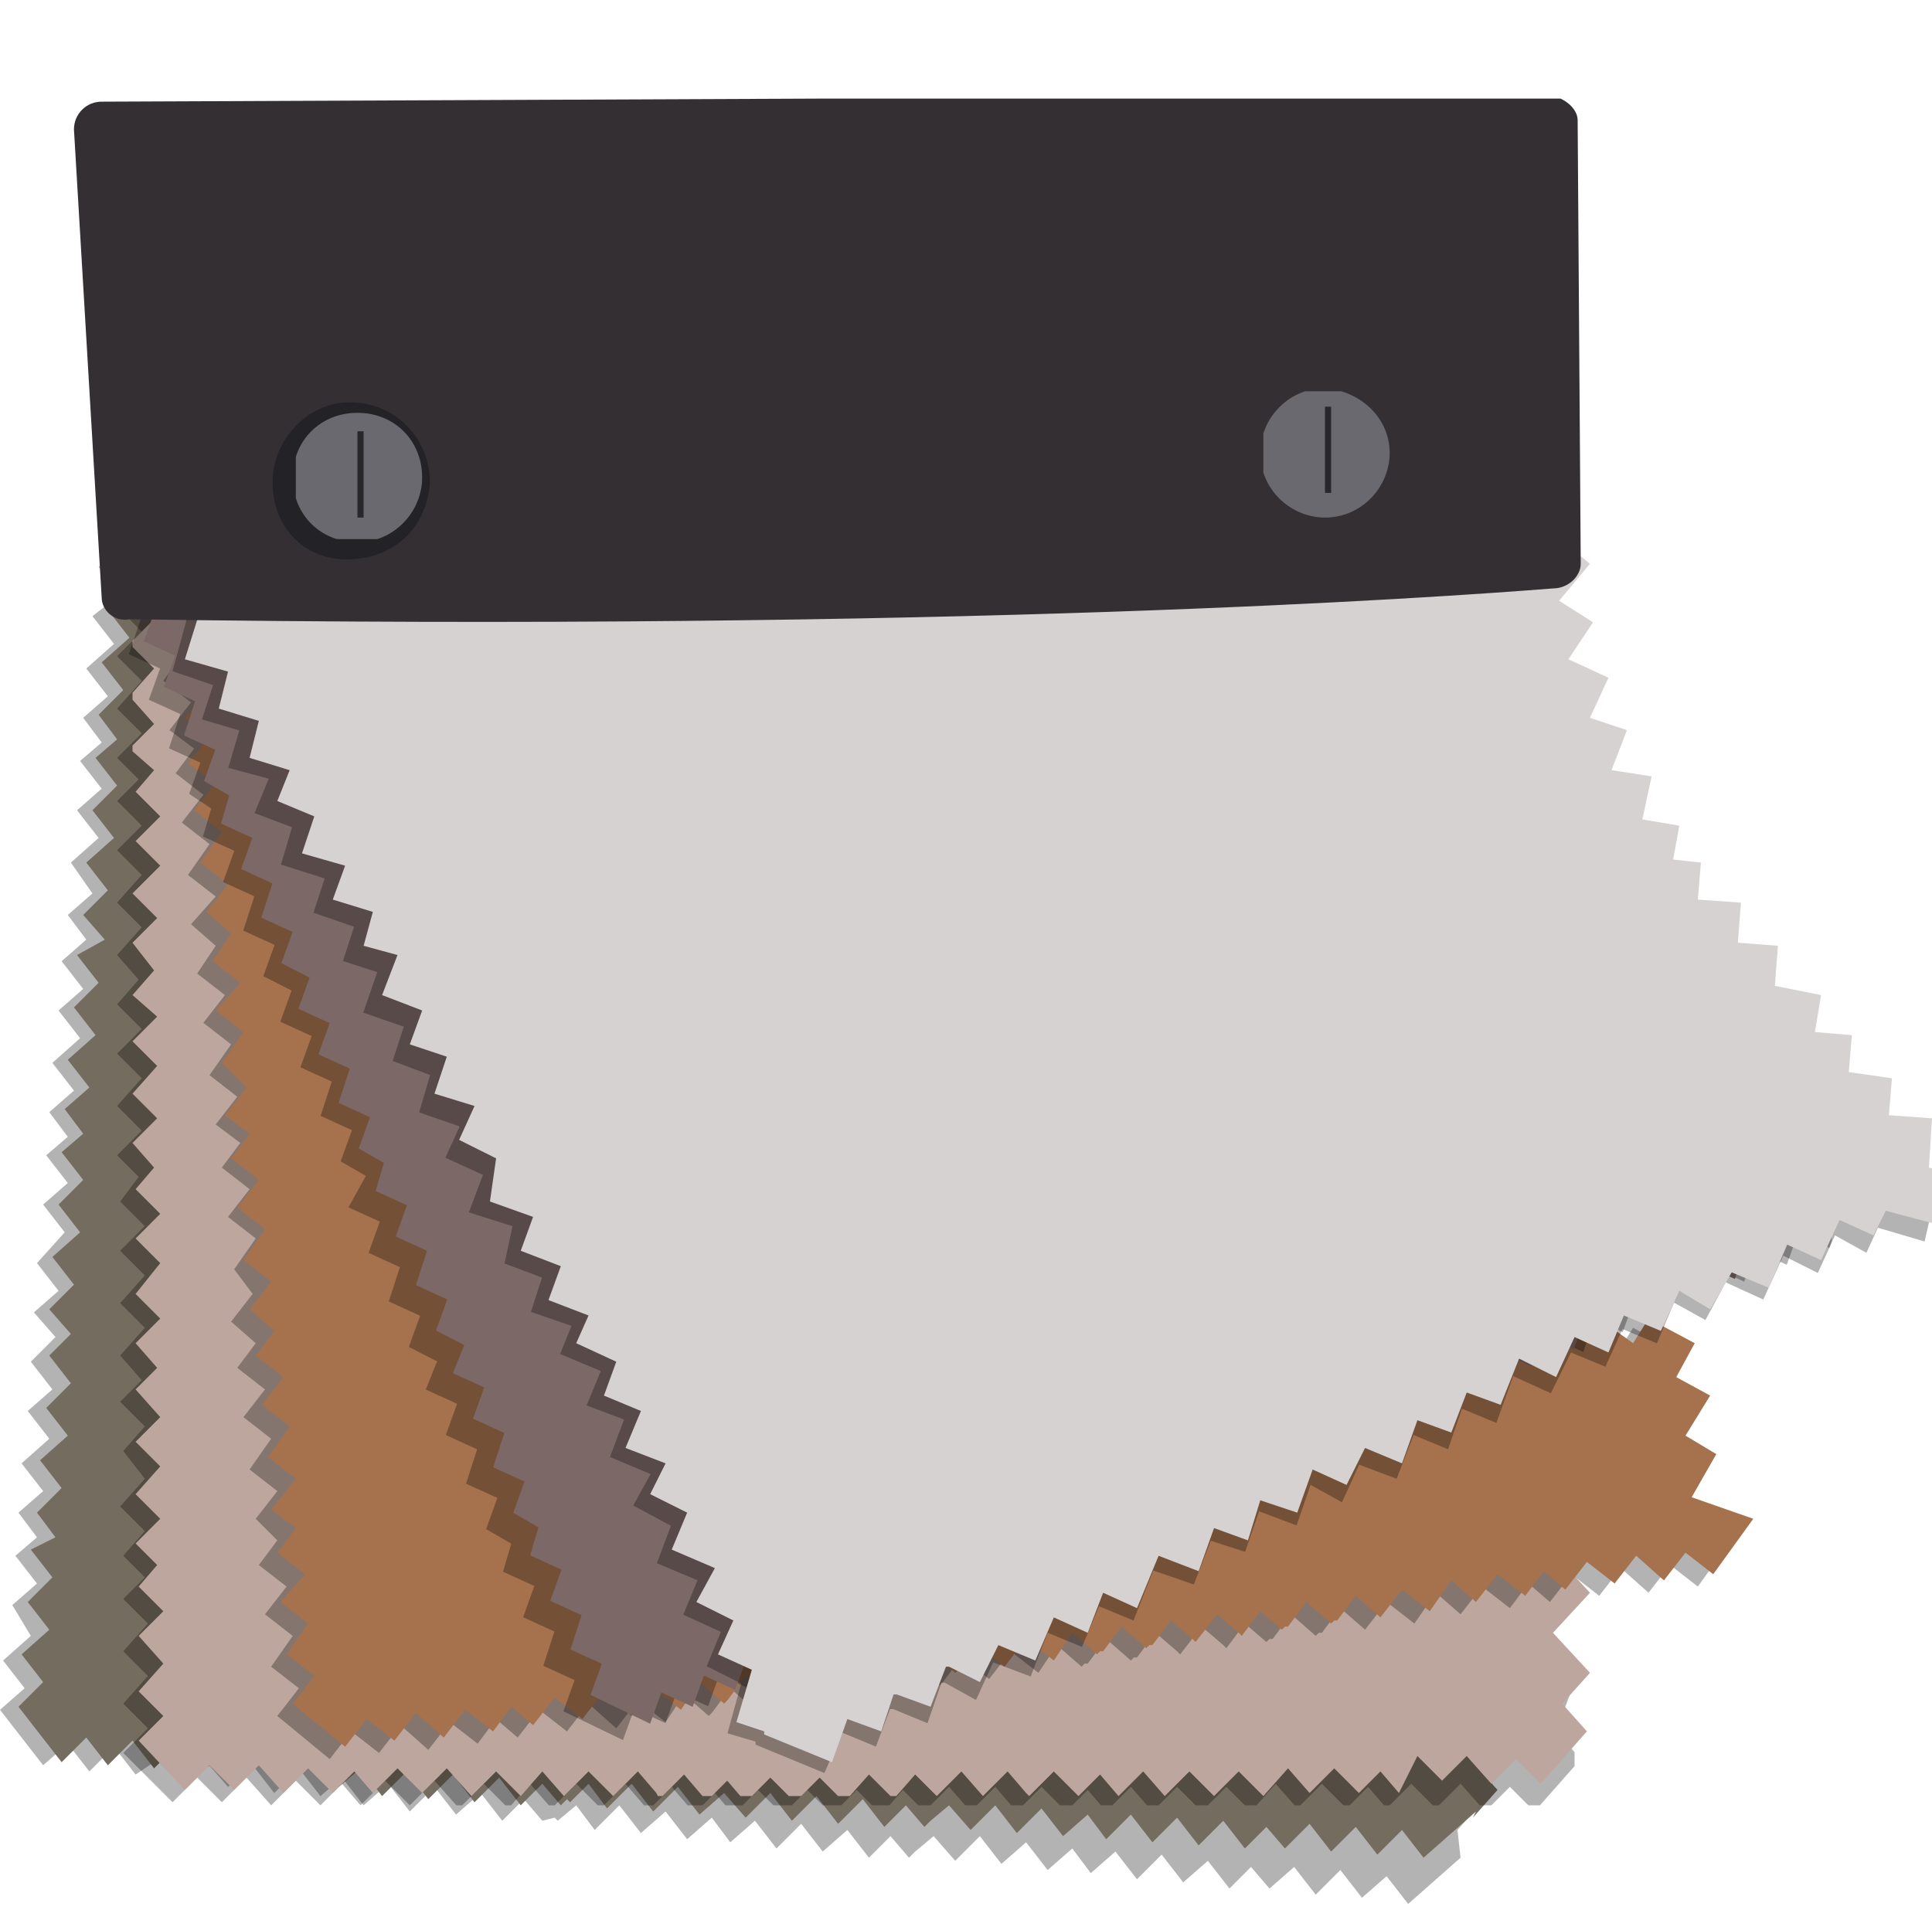 <?xml version="1.0" encoding="utf-8"?>
<!-- Generator: Adobe Illustrator 28.2.0, SVG Export Plug-In . SVG Version: 6.00 Build 0)  -->
<svg version="1.1" id="konfigurator_svg" xmlns="http://www.w3.org/2000/svg" xmlns:xlink="http://www.w3.org/1999/xlink" x="0px"
	 y="0px" viewBox="0 0 62.7 62" style="enable-background:new 0 0 62.7 62;" xml:space="preserve">
<style type="text/css">
	.st0{clip-path:url(#SVGID_00000019641695081571261780000006729639597458036381_);}
	.st1{clip-path:url(#SVGID_00000039116388971673806150000009095276037750903186_);}
	.st2{opacity:0.3;}
	.st3{clip-path:url(#SVGID_00000094584732311015757590000014275087183622120599_);}
	.st4{fill:#756C60;}
	.st5{clip-path:url(#SVGID_00000010285549058728964740000014603870003282293676_);}
	.st6{clip-path:url(#SVGID_00000150810332750614699080000006756627975064599729_);}
	.st7{clip-path:url(#SVGID_00000006707229384619890200000011195037098770467236_);}
	.st8{fill:#BCA69E;}
	.st9{clip-path:url(#SVGID_00000142133885523408303070000015902729244975922321_);}
	.st10{fill:#A5724D;}
	.st11{clip-path:url(#SVGID_00000145772868093309270760000012402762209710960307_);}
	.st12{clip-path:url(#SVGID_00000171718708123962851370000013445391558066930309_);}
	.st13{clip-path:url(#SVGID_00000118355604943471239690000013401092791004291510_);}
	.st14{fill:#7C6967;}
	.st15{clip-path:url(#SVGID_00000078042443295523138400000003577906863206159548_);}
	.st16{fill:#D6D2D1;}
	.st17{clip-path:url(#SVGID_00000101071328593094619760000000654629248005603979_);}
	.st18{fill:#342F33;}
	.st19{clip-path:url(#SVGID_00000040544942510569648270000000906569545660958603_);}
	.st20{fill:#232227;}
	.st21{clip-path:url(#SVGID_00000137811927423745276960000016512669212476802185_);}
	.st22{fill:#6A6970;}
	.st23{fill:#28272C;}
	.st24{clip-path:url(#SVGID_00000118368358511191059770000018220195503593079483_);}
	.st25{clip-path:url(#SVGID_00000075864318739553426070000013446233285393191589_);}
</style>
<g>
	<defs>
		<rect id="SVGID_1_" width="62.7" height="62"/>
	</defs>
	<clipPath id="SVGID_00000077318642103112353060000003741626604957946036_">
		<use xlink:href="#SVGID_1_"  style="overflow:visible;"/>
	</clipPath>
	<g id="Group_4917" style="clip-path:url(#SVGID_00000077318642103112353060000003741626604957946036_);">
		<g id="Group_4874">
			<g>
				<defs>
					<rect id="SVGID_00000026134344323822689690000004362791869091365294_" width="62.7" height="62"/>
				</defs>
				<clipPath id="SVGID_00000067919465978483762570000014342212953882686634_">
					<use xlink:href="#SVGID_00000026134344323822689690000004362791869091365294_"  style="overflow:visible;"/>
				</clipPath>
				<g id="Group_4873" style="clip-path:url(#SVGID_00000067919465978483762570000014342212953882686634_);">
					<g id="Group_4872" class="st2">
						<g id="Group_4871">
							<g>
								<defs>
									<rect id="SVGID_00000119109423561359546290000009780390012680316351_" y="16.9" width="48.1" height="45.1"/>
								</defs>
								<clipPath id="SVGID_00000003084438783616423730000018366114235994751361_">
									<use xlink:href="#SVGID_00000119109423561359546290000009780390012680316351_"  style="overflow:visible;"/>
								</clipPath>
								<g id="Group_4870" style="clip-path:url(#SVGID_00000003084438783616423730000018366114235994751361_);">
									<path id="Path_23160" d="M47.3,59.4l0.8-0.9l-0.9-1l0.2-2.4L15.8,20.6l0.8-0.7l-1-1.3l-0.4-0.5l-1.7,1.5l0.7,0.9l-0.8,0.7
										l0.7,0.9l-0.9,0.8l0.7,0.9l-0.8,0.7l0.6,0.8L13.1,26l0.7,0.9l-0.8,0.7l-7.5-8.2l0.8-0.7l-1-1.3l-0.4-0.5l-1.7,1.5l0.7,0.9
										L3,20l0.7,0.9l-0.9,0.8l0.7,0.9l-0.8,0.7l0.6,0.8l-0.7,0.6l0.7,0.9l-0.8,0.7l0.7,0.9l-0.9,0.8L3,29l-0.8,0.7l0.6,0.8
										l-0.8,0.7l0.7,0.9l-0.8,0.7l0.7,0.9l-0.9,0.8l0.7,0.9l-0.8,0.7l0.6,0.8l-0.7,0.6l0.7,0.9l-0.8,0.7l0.7,0.9L1.2,41l0.7,0.9
										l-0.8,0.7l0.7,0.8L1,44.2l0.7,0.9l-0.8,0.7l0.7,0.9l-0.9,0.8l0.7,0.9l-0.8,0.7l0.6,0.8l-0.7,0.6l0.7,0.9l-0.8,0.7L1,53.1
										l-0.9,0.8l0.7,0.9L0,55.5l0,0l0,0l1.4,1.8l0.8-0.7l0.7,0.9l0.8-0.8l0.7,0.9L5.3,57L6,57.9l0.7-0.7L7.4,58l0.8-0.7l0.7,0.9
										l0.8-0.8l0.7,0.9l0.7-0.6l0.7,0.9l0.8-0.7l0.7,0.9l0.8-0.8l0.7,0.9l0.8-0.7l0.7,0.9l0.7-0.7l0.6,0.7L18,59l0.1,0.1l0.6-0.5
										l0.6,0.8l0.8-0.8l0.7,0.9l0.8-0.7l0.7,0.9l0.8-0.7l0.6,0.8l0.8-0.7l0.7,0.9l0.8-0.8l0.7,0.9l0.8-0.7l0.7,0.9l0.7-0.7
										l0.6,0.7l0.2-0.2l0,0l0.6-0.5l0.7,0.8l0.8-0.8l0.7,0.9l0.8-0.7l0.7,0.9l0.8-0.7l0.6,0.8l0.8-0.7l0.7,0.9l0.8-0.8l0.7,0.9
										l0.8-0.7l0.7,0.9l0.7-0.7l0.6,0.7l0.8-0.7l0.7,0.9l0.8-0.8l0.7,0.9l0.8-0.7l0.7,0.9l1.7-1.5L47.3,59.4z"/>
								</g>
							</g>
						</g>
					</g>
				</g>
			</g>
		</g>
		<path id="Path_23161" class="st4" d="M3.6,18.2L4.3,19l-0.8,0.8l0.7,0.9l-0.9,0.8L4,22.4l-0.8,0.8l0.6,0.8l-0.7,0.6l0.7,0.9
			l-0.8,0.8l0.7,0.9l-0.9,0.8l0.7,0.9l-0.8,0.8l0.7,0.8L2.5,31l0.7,0.9l-0.8,0.8l0.7,0.9l-0.9,0.8l0.7,0.9L2.1,36l0.6,0.8L2,37.4
			l0.7,0.9l-0.8,0.8L2.6,40l-0.9,0.8l0.7,0.9l-0.8,0.8l0.7,0.8l-0.7,0.7l0.7,0.9l-0.8,0.8l0.7,0.9l-0.9,0.8l0.7,0.9l-0.8,0.8
			l0.6,0.8L1,50.3l0.7,0.9L0.9,52l0.7,0.9l-0.9,0.8l0.7,0.9l-0.8,0.8l0,0l0,0L2,57.2l0.8-0.8l0.7,0.9l0.8-0.8l0.7,0.9l0.8-0.8
			l0.7,0.9L7.3,57l0.6,0.7l0.8-0.8l0.7,0.9l0.8-0.8L11,58l0.7-0.6l0.7,0.9l0.8-0.8l0.7,0.9l0.8-0.8l0.7,0.9l0.8-0.8l0.7,0.9l0.7-0.7
			l0.6,0.7l0.2-0.2l0.1,0.1l0.6-0.6l0.6,0.8l0.8-0.8l0.7,0.9l0.8-0.8l0.7,0.9l0.8-0.7l0.7,0.8l0.8-0.8l0.7,0.9l0.8-0.8l0.7,0.9
			l0.8-0.8l0.7,0.9l0.7-0.7l0.6,0.7l0.2-0.2l0,0l0.6-0.5l0.7,0.8l0.8-0.8l0.7,0.9l0.8-0.8l0.7,0.9l0.8-0.7l0.6,0.8l0.8-0.8l0.7,0.9
			l0.8-0.8l0.7,0.9l0.8-0.8l0.7,0.9l0.7-0.7l0.6,0.7l0.8-0.8l0.7,0.9l0.8-0.8l0.7,0.9l0.8-0.8l0.7,0.9l1.7-1.5L47.8,59l0.8-0.9
			l-0.9-1l0.2-2.4L16.2,20.3l0.8-0.7l-1-1.2l-0.4-0.5L14,19.3l0.7,0.9L13.9,21l0.7,0.9l-0.9,0.8l0.7,0.9l-0.8,0.8l0.6,0.8l-0.7,0.6
			l0.7,0.9l-0.8,0.7l-7.6-8.2l0.8-0.7l-1-1.2l-0.4-0.5L3.6,18.2z"/>
		<g id="Group_4885">
			<g>
				<defs>
					<rect id="SVGID_00000160909232197746895510000011134132785476389257_" width="62.7" height="62"/>
				</defs>
				<clipPath id="SVGID_00000126317752852563442870000015466023112306915973_">
					<use xlink:href="#SVGID_00000160909232197746895510000011134132785476389257_"  style="overflow:visible;"/>
				</clipPath>
				<g id="Group_4884" style="clip-path:url(#SVGID_00000126317752852563442870000015466023112306915973_);">
					<g id="Group_4877" class="st2">
						<g id="Group_4876">
							<g>
								<defs>
									<rect id="SVGID_00000080208769874099217380000013230971012293368451_" x="3.8" y="17.8" width="47.3" height="40.8"/>
								</defs>
								<clipPath id="SVGID_00000066474813347846982260000001855296692201283744_">
									<use xlink:href="#SVGID_00000080208769874099217380000013230971012293368451_"  style="overflow:visible;"/>
								</clipPath>
								<g id="Group_4875" style="clip-path:url(#SVGID_00000066474813347846982260000001855296692201283744_);">
									<path id="Path_23162" d="M51.1,54.6l-1.2-1.3l1.2-1.3l-1.3-1.4L49.4,51L15.1,20.3l0.8-0.8l-1.1-1.1l-0.5-0.5l-1.5,1.7
										l0.8,0.8l-0.8,0.8l0.8,0.8l-0.8,0.9l0.8,0.8l-0.8,0.8l0.7,0.7l-0.6,0.7l0.8,0.8L13.4,27l-7.3-6.5l0.8-0.8l-1.1-1.1L5.3,18
										l-1.5,1.7l0.8,0.8l-0.8,0.8l0.8,0.8L3.8,23l0.8,0.8l-0.8,0.8l0.7,0.7L3.8,26l0.8,0.8l-0.8,0.8l0.8,0.8l-0.8,0.9l0.8,0.8
										L3.8,31l0.7,0.8l-0.7,0.8l0.8,0.8l-0.8,0.8l0.8,0.8l-0.8,0.9l0.8,0.8l-0.8,0.8l0.7,0.7L3.9,39l0.8,0.8l-0.8,0.8l0.8,0.8
										l-0.8,0.9l0.8,0.8L3.9,44l0.7,0.8l-0.7,0.7l0.8,0.8L4,47.1L4.7,48l-0.8,0.9l0.8,0.8L4,50.5l0.7,0.7L4,51.9l0.8,0.8L4,53.6
										l0.8,0.8L4,55.3l0.8,0.8L4,56.9l0,0l0,0l1.6,1.6l0.8-0.8l0.8,0.8l0.8-0.8l0.8,0.9l0.8-0.8l0.8,0.8l0.7-0.7l0.6,0.7l0.8-0.8
										l0.8,0.8l0.8-0.8l0.8,0.9l0.8-0.8l0.8,0.8l0.7-0.8l0.7,0.8l0.1-0.1l0,0l0.7-0.7l0.8,0.8l0.1-0.1l0,0l0.7-0.7l0.6,0.7l0,0
										l0.1,0.2l0.8-0.8l0.6,0.7l0,0l0.1,0.2l0.7-0.7l0.6,0.7l0.1-0.1l0,0l0.7-0.7l0.8,0.8l0.1-0.1l0,0l0.7-0.7l0.8,0.8l0.8-0.8
										l0.8,0.8l0.7-0.8l0.7,0.7l0.1-0.1l0,0l0.7-0.7l0.7,0.8l0.1-0.1l0,0l0.7-0.7l0.6,0.7l0,0l0.1,0.1l0.8-0.8l0.7,0.7l0,0
										l0.1,0.1l0.7-0.7l0.6,0.7l0.1-0.1l0,0l0.7-0.7l0.7,0.8l0.1-0.1l0,0l0.7-0.7l0.8,0.8l0.8-0.8l0.8,0.8l0.8-0.9l0.7,0.8
										l0.8-0.8l0.8,0.8l0.7-0.7l0.6,0.7l0.8-0.8l0.8,0.8l0.8-0.8l0.8,0.9l0.8-0.8l0.8,0.8l1.5-1.7l-0.8-0.9L51.1,54.6z"/>
								</g>
							</g>
						</g>
					</g>
					<g id="Group_4880">
						<g id="Group_4879">
							<g>
								<defs>
									<rect id="SVGID_00000088106343844586704140000000771642081264910505_" x="4.3" y="17.5" width="47.3" height="40.8"/>
								</defs>
								<clipPath id="SVGID_00000172430540168831614410000002549693567199841440_">
									<use xlink:href="#SVGID_00000088106343844586704140000000771642081264910505_"  style="overflow:visible;"/>
								</clipPath>
								<g id="Group_4878" style="clip-path:url(#SVGID_00000172430540168831614410000002549693567199841440_);">
									<path id="Path_23163" class="st8" d="M51.6,54.3L50.4,53l1.2-1.3l-1.3-1.4l-0.3,0.3L15.6,19.9l0.8-0.8l-1.1-1.1l-0.5-0.5
										l-1.5,1.7l0.8,0.8l-0.8,0.8l0.8,0.8l-0.8,0.9l0.8,0.8l-0.8,0.8l0.7,0.7l-0.6,0.7l0.8,0.8l-0.3,0.3l-7.3-6.5l0.8-0.8
										l-1.1-1.1l-0.5-0.5l-1.5,1.7L5,20.1l-0.8,0.8l0.8,0.8l-0.8,0.9L5,23.5l-0.8,0.8L5,25l-0.6,0.7l0.8,0.8l-0.8,0.8l0.8,0.8
										L4.3,29l0.8,0.8l-0.8,0.8L5,31.5l-0.7,0.8L5.1,33l-0.8,0.8l0.8,0.8l-0.8,0.9l0.8,0.8l-0.8,0.8L5,37.9l-0.6,0.7l0.8,0.8
										l-0.8,0.8l0.8,0.8L4.4,42l0.8,0.8l-0.8,0.8l0.7,0.8l-0.7,0.7L5.2,46l-0.8,0.8l0.8,0.8l-0.8,0.9l0.8,0.8l-0.8,0.8l0.7,0.7
										l-0.6,0.7l0.8,0.8l-0.8,0.8L5.3,54l-0.8,0.9l0.8,0.8l-0.8,0.8l0,0l0,0l1.5,1.6l0.8-0.8l0.8,0.8l0.8-0.8l0.8,0.9l0.8-0.8
										l0.8,0.8l0.7-0.7l0.6,0.7l0.8-0.8l0.8,0.8l0.8-0.8l0.8,0.9l0.8-0.8l0.8,0.8l0.7-0.8l0.7,0.8l0.1-0.1l0,0l0.7-0.7l0.8,0.8
										l0.1-0.1l0,0l0.7-0.7l0.6,0.7l0,0l0.1,0.2l0.8-0.8l0.6,0.7l0,0l0.1,0.2l0.7-0.7l0.6,0.7l0.1-0.1l0,0l0.7-0.7l0.8,0.8
										l0.1-0.1l0,0l0.7-0.7l0.8,0.8l0.8-0.9l0.8,0.8l0.7-0.8l0.7,0.7l0.1-0.1l0,0l0.7-0.7l0.7,0.8l0.1-0.1l0,0l0.7-0.7l0.6,0.7
										l0,0l0.1,0.1l0.8-0.8l0.7,0.7l0,0l0.1,0.1l0.7-0.7l0.6,0.7l0.1-0.1l0,0l0.7-0.7l0.7,0.8l0.1-0.1l0,0l0.7-0.7l0.8,0.8
										l0.8-0.8l0.8,0.8l0.8-0.9l0.7,0.8l0.8-0.8l0.8,0.8l0.7-0.7l0.6,0.7L46,57l0.8,0.8l0.8-0.8l0.8,0.9l0.8-0.8l0.8,0.8l1.5-1.7
										l-0.8-0.9L51.6,54.3z"/>
								</g>
							</g>
						</g>
					</g>
					<g id="Group_4883" class="st2">
						<g id="Group_4882">
							<g>
								<defs>
									<rect id="SVGID_00000119118317430990887600000006802644242779937924_" x="5" y="15.6" width="50.6" height="41.6"/>
								</defs>
								<clipPath id="SVGID_00000080184845792272679290000004264187072273635518_">
									<use xlink:href="#SVGID_00000119118317430990887600000006802644242779937924_"  style="overflow:visible;"/>
								</clipPath>
								<g id="Group_4881" style="clip-path:url(#SVGID_00000080184845792272679290000004264187072273635518_);">
									<path id="Path_23164" d="M54.4,49l0.8-1.4l-1-0.6l0.8-1.3L53.9,45l0.6-1.1l-1.5-0.8l-0.5,0.8L16.4,18l0.7-0.9l-1.2-1
										l-0.5-0.4L14,17.5l0.9,0.7l-0.7,0.9l0.9,0.7l-0.7,1l0.9,0.7l-0.7,0.9l0.8,0.6l-0.6,0.8l0.9,0.7l-0.2,0.3l-7.9-5.7L8,18.3
										l-1.2-1l-0.5-0.4L5,18.7l0.9,0.7l-0.7,0.9L6,21.1l-0.7,1l0.9,0.7l-0.7,0.9l0.8,0.6l-0.6,0.8l0.9,0.7l-0.7,0.9l0.9,0.7
										l-0.7,1l0.9,0.7L6.2,30L7,30.7l-0.6,0.9l0.9,0.7l-0.7,0.9l0.9,0.7l-0.7,1l0.9,0.7l-0.7,0.9l0.8,0.6l-0.6,0.8l0.9,0.7
										l-0.7,0.9l0.9,0.7l-0.7,1L8.2,42l-0.7,0.9l0.8,0.7l-0.6,0.8l0.9,0.7L7.9,46l0.9,0.7l-0.7,1l0.9,0.7l-0.7,0.9L9,50l-0.6,0.8
										l0.9,0.7l-0.7,0.9l0.9,0.7l-0.7,1l0.9,0.7L9,55.7l0,0l0,0l1.7,1.4l0.7-0.9l0.9,0.7l0.7-0.9l0.9,0.8l0.7-0.9l0.9,0.7
										l0.6-0.8l0.7,0.6l0.7-0.9l0.9,0.7l0.7-0.9l0.9,0.8l0.7-0.9l0.9,0.7l0.6-0.9l0.8,0.7l0.1-0.1l0,0l0.6-0.8l0.8,0.7l0.1-0.1
										l0,0l0.6-0.8l0.7,0.6v0l0.2,0.1l0.7-0.9l0.7,0.6v0l0.2,0.1l0.6-0.8l0.7,0.6l0.1-0.1l0,0l0.6-0.8l0.8,0.7l0.1-0.1l0,0
										l0.6-0.8l0.9,0.7l0.7-0.9l0.9,0.7l0.6-0.9l0.8,0.7l0.1-0.1l0.1,0l0.6-0.8l0.8,0.7l0.1-0.1l0.1,0l0.6-0.8l0.7,0.6l0,0
										l0.1,0.1l0.7-0.9l0.7,0.6l0,0l0.1,0.1l0.6-0.8l0.7,0.6l0.1-0.1l0.1,0l0.6-0.8l0.8,0.7l0.1-0.1l0.1,0l0.6-0.8l0.8,0.7
										l0.7-0.9l0.9,0.7l0.7-1l0.8,0.7l0.7-0.9l0.9,0.7l0.6-0.8l0.7,0.6l0.7-0.9l0.9,0.7l0.7-0.9l0.9,0.8l0.7-0.9l0.9,0.7l1.3-1.8
										L54.4,49z"/>
								</g>
							</g>
						</g>
					</g>
				</g>
			</g>
		</g>
		<path id="Path_23165" class="st10" d="M54.9,48.6l0.8-1.4l-1-0.6l0.8-1.3l-1.1-0.6l0.6-1.1l-1.5-0.8l-0.5,0.8L16.9,17.7l0.7-0.9
			l-1.2-1l-0.5-0.4l-1.4,1.8l0.9,0.7l-0.7,0.9l0.9,0.7l-0.7,1l0.9,0.7L15,22.1l0.8,0.6l-0.6,0.8l0.9,0.7l-0.2,0.3l-7.9-5.7L8.5,18
			l-1.2-1l-0.5-0.4l-1.4,1.8l0.9,0.7L5.7,20l0.9,0.7l-0.7,1l0.9,0.7L6,23.3L6.7,24l-0.6,0.8L7,25.4l-0.7,0.9l0.9,0.7l-0.7,1l0.9,0.7
			l-0.7,0.9l0.8,0.7l-0.6,0.9l0.9,0.7L7,32.8l0.9,0.7l-0.7,1L8,35.3l-0.7,0.9l0.8,0.6l-0.6,0.8l0.9,0.7l-0.7,0.9l0.9,0.7l-0.7,1
			l0.9,0.7l-0.7,0.9l0.8,0.7L8.3,44l0.9,0.7l-0.7,0.9l0.9,0.7l-0.7,1l0.9,0.7L8.8,49l0.8,0.6L9,50.4l0.9,0.7L9.1,52l0.9,0.7l-0.7,1
			l0.9,0.7l-0.7,0.9l0,0l0,0l1.7,1.4l0.7-0.9l0.9,0.7l0.7-0.9l0.9,0.8l0.7-0.9l0.9,0.7l0.6-0.8l0.7,0.6l0.7-0.9l0.9,0.7l0.7-0.9
			l0.9,0.8l0.7-0.9l0.9,0.7l0.6-0.9l0.8,0.7l0.1-0.1l0,0l0.6-0.8l0.8,0.7l0.1-0.1l0,0l0.6-0.8l0.7,0.6v0l0.2,0.1l0.7-0.9l0.7,0.6v0
			l0.2,0.1l0.6-0.8l0.7,0.6l0.1-0.1l0,0l0.6-0.8l0.8,0.7l0.1-0.1l0,0l0.6-0.8l0.9,0.7l0.7-0.9l0.9,0.7l0.6-0.9l0.8,0.7l0.1-0.1
			l0.1,0l0.6-0.8l0.8,0.7l0.1-0.1l0.1,0l0.6-0.8l0.7,0.6l0,0l0.1,0.1l0.7-0.9l0.7,0.6l0,0l0.1,0.1l0.6-0.8l0.7,0.6l0.1-0.1l0.1,0
			l0.6-0.8l0.8,0.7l0.1-0.1l0.1,0l0.6-0.8l0.8,0.7l0.7-0.9l0.9,0.7l0.7-1l0.8,0.7l0.7-0.9l0.9,0.7l0.6-0.8l0.7,0.6l0.7-0.9l0.9,0.7
			l0.7-0.9l0.9,0.8l0.7-0.9l0.9,0.7l1.3-1.8L54.9,48.6z"/>
		<g id="Group_4916">
			<g>
				<defs>
					
						<rect id="SVGID_00000055703602959203119500000001624560052406949249_" x="0" y="-1" transform="matrix(0.999 -3.501355e-02 3.501355e-02 0.999 -1.03 1.117)" width="62.7" height="62"/>
				</defs>
				<clipPath id="SVGID_00000032643998853631247460000006835184186338850975_">
					<use xlink:href="#SVGID_00000055703602959203119500000001624560052406949249_"  style="overflow:visible;"/>
				</clipPath>
				<g id="Group_4915" style="clip-path:url(#SVGID_00000032643998853631247460000006835184186338850975_);">
					<g id="Group_4888" transform="matrix(0.999, -0.035, 0.035, 0.999, -1.062, 0.114)" class="st2">
						<g id="Group_4887">
							<g>
								<defs>
									
										<rect id="SVGID_00000021086763644303735690000004400454687531998597_" x="4.5" y="16.1" transform="matrix(0.999 -3.501355e-02 3.501355e-02 0.999 -1.267 1.132)" width="54.4" height="41.4"/>
								</defs>
								<clipPath id="SVGID_00000025434841562913931590000014590909120177625233_">
									<use xlink:href="#SVGID_00000021086763644303735690000004400454687531998597_"  style="overflow:visible;"/>
								</clipPath>
								<g id="Group_4886" style="clip-path:url(#SVGID_00000025434841562913931590000014590909120177625233_);">
									<path id="Path_23166" d="M57.4,39.8L56.1,36L14.9,18.1l0.4-1L14,16.4L13.4,16l-0.8,2.1l1,0.5l-0.4,1l1,0.5l-0.4,1.1l1,0.5
										l-0.4,1l0.8,0.5l-0.3,0.9l1,0.5L15.5,25l-8.7-3.8l0.4-1l-1.3-0.7l-0.6-0.3l-0.8,2.1l1,0.5l-0.4,1l1,0.5l-0.4,1.1l1,0.5
										l-0.4,1L7,26.4l-0.3,0.9l1,0.5l-0.4,1l1,0.5l-0.4,1.1l1,0.5l-0.4,1l0.9,0.5l-0.4,1l1,0.5l-0.4,1l1,0.5l-0.4,1.1l1,0.5
										l-0.4,1l0.8,0.5L11,39.5l1,0.5l-0.4,1l1,0.5l-0.4,1.1l1,0.5l-0.4,1l0.9,0.5l-0.4,0.9l1,0.5l-0.4,1l1,0.5l-0.4,1.1l1,0.5
										l-0.4,1l0.8,0.5l-0.3,0.9l1,0.5l-0.4,1l1,0.5l-0.4,1.1l1,0.5l-0.4,1l0,0l0,0l1.9,1l0.4-1l1,0.5l0.4-1l1,0.5l0.4-1l1,0.5
										l0.4-0.9l0.8,0.4l0.4-1l1,0.5l0.4-1l1,0.5l0.4-1l1,0.5l0.4-1l0.9,0.5l0.1-0.1l0,0l0.4-0.9l0.9,0.5l0.1-0.1l0,0l0.4-0.9
										l0.8,0.4v0l0.2,0.1l0.4-1l0.8,0.4v0l0.2,0.1l0.4-0.9l0.8,0.4l0.1-0.1l0,0l0.4-0.9l0.9,0.5l0.1-0.1l0,0l0.4-0.9l1,0.5l0.4-1
										l1,0.5l0.4-1l0.9,0.5l0-0.1l0.1,0l0.4-0.9l0.9,0.5l0-0.1l0.1,0l0.4-0.9l0.8,0.4l0,0l0.1,0.1l0.4-1l0.8,0.4l0,0l0.1,0.1
										l0.4-0.9l0.8,0.4l0-0.1l0.1,0l0.4-0.9l0.9,0.5l0-0.1l0.1,0l0.4-0.9l1,0.5l0.4-1l1,0.5l0.4-1.1l0.9,0.5l0.4-1l1,0.5l0.4-0.9
										l0.8,0.4l0.4-1l1,0.5l0.4-1l1,0.5l0.4-1l1,0.5l0.8-2.1L57.4,39.8z"/>
								</g>
							</g>
						</g>
					</g>
					<g id="Group_4891" transform="matrix(0.999, -0.035, 0.035, 0.999, -1.062, 0.114)">
						<g id="Group_4890">
							<g>
								<defs>
									
										<rect id="SVGID_00000077290899138176626990000005683848241946218369_" x="5" y="15.7" transform="matrix(0.999 -3.501355e-02 3.501355e-02 0.999 -1.255 1.15)" width="54.4" height="41.4"/>
								</defs>
								<clipPath id="SVGID_00000006707105616133986740000012769301015774167704_">
									<use xlink:href="#SVGID_00000077290899138176626990000005683848241946218369_"  style="overflow:visible;"/>
								</clipPath>
								<g id="Group_4889" style="clip-path:url(#SVGID_00000006707105616133986740000012769301015774167704_);">
									<path id="Path_23167" class="st14" d="M57.9,39.4l-1.3-3.8L15.4,17.8l0.4-1L14.5,16l-0.6-0.3l-0.8,2.1l1,0.5l-0.4,1l1,0.5
										l-0.4,1.1l1,0.5l-0.4,1l0.8,0.5l-0.3,0.9l1,0.5L16,24.7l-8.7-3.8l0.4-1l-1.3-0.7l-0.6-0.3L5,20.9l1,0.5l-0.4,1l1,0.5
										l-0.4,1.1l1,0.5l-0.4,1l0.8,0.5l-0.3,0.9l1,0.5l-0.4,1l1,0.5l-0.4,1.1l1,0.5l-0.4,1l0.9,0.5l-0.4,1l1,0.5l-0.4,1l1,0.5
										l-0.4,1.1l1,0.5l-0.4,1l0.8,0.5l-0.3,0.9l1,0.5l-0.4,1l1,0.5l-0.4,1.1l1,0.5l-0.4,1l0.9,0.5l-0.4,0.9l1,0.5l-0.4,1l1,0.5
										l-0.4,1.1l1,0.5l-0.4,1l0.8,0.5l-0.3,0.9l1,0.5l-0.4,1l1,0.5l-0.4,1.1l1,0.5l-0.4,1l0,0l0,0l1.9,1l0.4-1l1,0.5l0.4-1l1,0.5
										l0.4-1l1,0.5l0.4-0.9l0.8,0.4l0.4-1l1,0.5l0.4-1l1,0.5l0.4-1l1,0.5l0.4-1l0.9,0.5l0.1-0.1l0,0l0.4-0.9l0.9,0.5l0.1-0.1l0,0
										l0.4-0.9l0.8,0.4v0L33,52l0.4-1l0.8,0.4v0l0.2,0.1l0.4-0.9l0.8,0.4l0.1-0.1l0,0L36,50l0.9,0.5l0.1-0.1l0,0l0.4-0.9l1,0.5
										l0.4-1l1,0.5l0.4-1L41,49l0-0.1l0.1,0l0.4-0.9l0.9,0.5l0-0.1l0.1,0l0.4-0.9l0.8,0.4l0,0l0.1,0.1l0.4-1l0.8,0.4l0,0l0.1,0.1
										l0.4-0.9l0.8,0.4l0-0.1l0.1,0l0.4-0.9l0.9,0.5l0-0.1l0.1,0l0.4-0.9l1,0.5l0.4-1l1,0.5l0.4-1.1l0.9,0.5l0.4-1l1,0.5l0.4-0.9
										l0.8,0.4l0.4-1l1,0.5l0.4-1l1,0.5l0.4-1l1,0.5l0.8-2.1L57.9,39.4z"/>
								</g>
							</g>
						</g>
					</g>
					<g id="Group_4894" transform="matrix(0.999, -0.035, 0.035, 0.999, -1.062, 0.114)" class="st2">
						<g id="Group_4893">
							<g>
								<defs>
									
										<rect id="SVGID_00000087375123202131473510000011871173987455601031_" x="5.9" y="19.2" transform="matrix(0.999 -3.501355e-02 3.501355e-02 0.999 -1.336 1.217)" width="56.3" height="39.1"/>
								</defs>
								<clipPath id="SVGID_00000000184636932352394060000007114955061074349965_">
									<use xlink:href="#SVGID_00000087375123202131473510000011871173987455601031_"  style="overflow:visible;"/>
								</clipPath>
								<g id="Group_4892" style="clip-path:url(#SVGID_00000000184636932352394060000007114955061074349965_);">
									<path id="Path_23168" d="M61.8,40.4l0.2-1.6l-1.4-0.2l0.1-1.2l-1.5-0.2l0.1-1.2l-1.2-0.1l0.2-1.2l-1.5-0.3l0.1-1.3
										l-1.3-0.1l0.1-1.3l-1.4-0.1l0.1-1.2l-0.8-0.1l0.2-1.1l-1.2-0.3l0.3-1.4l-1.3-0.3l0.5-1.3l-1.2-0.5l0.6-1.3l-1.3-0.6
										l0.8-1.1l-1.1-0.8l1-1.2l-1.1-0.9c0-0.1,0-0.2,0-0.3l-0.3,0l0,0l0,0L8.2,20.1l-1.5-0.5l-0.2,0.6H6.4l0,0.1l-0.5,1.6
										l1.3,0.5l-0.4,1.1l1.2,0.4l-0.4,1.2l1.3,0.4l-0.5,1.1l1.2,0.5l-0.4,1.2l1.4,0.5l-0.4,1.1l1.3,0.5l-0.4,1.1l1.1,0.4
										l-0.5,1.3l1.3,0.5l-0.4,1.1l1.2,0.5l-0.4,1.2l1.3,0.5l-0.5,1l1.2,0.6l-0.5,1.2l1.4,0.5L16,41.5l1.2,0.5l-0.4,1.1l1.3,0.5
										l-0.4,0.9l1.3,0.6l-0.5,1.1l1.2,0.5l-0.5,1.2l1.3,0.6l-0.6,1l1.2,0.7l-0.5,1.2l1.3,0.6l-0.5,1.1l1.2,0.6l-0.5,1.1l1.1,0.6
										L22.7,57l0.9,0.3l0,0.1l2.2,1l0.6-1.3l1.1,0.5l0.5-1.2l0.1,0l1.1,0.5l0.5-1.3l0.1,0l1,0.6l0.6-1.2l1.2,0.5l0.6-1.4l1.1,0.5
										l0.6-1.3l1.1,0.5l0.7-1.6l1.3,0.5l0.6-1.4l1.1,0.4l0.5-1.3l1.2,0.5l0.5-1.3l1,0.6l0.6-1.2l1.2,0.5l0.6-1.4l1.1,0.5l0.5-1.3
										l1.1,0.5l0.6-1.5l1.2,0.6l0.7-1.3l1.1,0.5l0.6-1.2l1.1,0.5l0.6-1.3l1,0.6l0.7-1.2l1.2,0.6l0.7-1.4l1.1,0.6l0.6-1.2l1,0.6
										l0.4-0.8l1.5,0.5l0.4-1.5L61.8,40.4z"/>
								</g>
							</g>
						</g>
					</g>
					<path id="Path_23169" class="st16" d="M62.6,37.9l0.1-1.6l-1.4-0.1l0.1-1.2L60,34.8l0.1-1.2l-1.2-0.1l0.2-1.2l-1.5-0.3l0.1-1.3
						l-1.3-0.1l0.1-1.3l-1.4-0.1l0.1-1.2l-0.9-0.1l0.2-1.1l-1.2-0.2l0.3-1.4l-1.3-0.2l0.5-1.3l-1.2-0.4l0.6-1.3l-1.3-0.6l0.8-1.2
						l-1.1-0.7l1-1.2l-1.1-0.9c0-0.1,0-0.2,0-0.3l-0.3,0l0,0l0,0L8.3,19.6l-1.6-0.5l-0.2,0.6l0,0l0,0.1l-0.5,1.6l1.4,0.4L7.1,23
						l1.3,0.4l-0.3,1.2l1.3,0.4L9,26l1.2,0.5l-0.4,1.2l1.4,0.4l-0.4,1.1l1.3,0.4l-0.3,1.1l1.1,0.3l-0.5,1.3l1.3,0.5l-0.4,1.1
						l1.2,0.4l-0.4,1.2l1.3,0.4l-0.5,1.1l1.2,0.6L15.9,39l1.4,0.5l-0.4,1.1l1.3,0.5l-0.4,1.1l1.3,0.5l-0.4,0.9l1.3,0.6l-0.4,1.1
						l1.2,0.5L20.3,47l1.3,0.5l-0.5,1l1.2,0.6l-0.5,1.2l1.4,0.6L22.6,52l1.2,0.6l-0.5,1.1l1.1,0.5l-0.5,1.7l0.9,0.3l0,0.1l2.2,0.9
						l0.5-1.4l1.1,0.4l0.4-1.2l0.1,0l1.1,0.4l0.5-1.3l0.1,0l1,0.5l0.6-1.2l1.2,0.5l0.6-1.4l1.1,0.5l0.5-1.3l1.1,0.5l0.7-1.7l1.3,0.5
						l0.5-1.4l1.1,0.4l0.4-1.3l1.2,0.4l0.5-1.4l1.1,0.5l0.6-1.2l1.2,0.5l0.5-1.4l1.1,0.4l0.5-1.3l1.1,0.4l0.6-1.5l1.2,0.6l0.6-1.3
						l1.1,0.5l0.5-1.2l1.2,0.5l0.6-1.3l1,0.6l0.7-1.2l1.2,0.5l0.6-1.4l1.1,0.5l0.6-1.3l1.1,0.5l0.4-0.8l1.5,0.4L63,38L62.6,37.9z"/>
					<g id="Group_4897">
						<g id="Group_4896">
							<g>
								<defs>
									<rect id="SVGID_00000053547591791671154030000010873576538946271875_" x="2.4" y="3.2" width="49" height="17.1"/>
								</defs>
								<clipPath id="SVGID_00000036242717391187560010000012807976671455933106_">
									<use xlink:href="#SVGID_00000053547591791671154030000010873576538946271875_"  style="overflow:visible;"/>
								</clipPath>
								<g id="Group_4895" style="clip-path:url(#SVGID_00000036242717391187560010000012807976671455933106_);">
									<path id="Path_23170" class="st18" d="M3.3,19.4L2.4,4.2c0-0.5,0.4-0.9,0.9-0.9c0,0,0,0,0,0l46.9-0.2c0.5,0,1,0.4,1,0.8
										c0,0,0,0,0,0l0.1,14.4c0,0.4-0.4,0.8-0.9,0.8c-3.8,0.3-19.4,1.4-46.2,1C3.7,20.2,3.3,19.8,3.3,19.4"/>
								</g>
							</g>
						</g>
					</g>
					<g id="Group_4905" transform="translate(-0.147 0.151)">
						<g id="Group_4904" transform="translate(9 12.907)">
							<g>
								<defs>
									<rect id="SVGID_00000002377613068210658650000015265019672643377548_" x="0" y="0" width="5.1" height="5.3"/>
								</defs>
								<clipPath id="SVGID_00000034808980527928837860000011631218735365177791_">
									<use xlink:href="#SVGID_00000002377613068210658650000015265019672643377548_"  style="overflow:visible;"/>
								</clipPath>
								<g id="Group_4903" style="clip-path:url(#SVGID_00000034808980527928837860000011631218735365177791_);">
									<path id="Path_23185" class="st20" d="M5.1,2.6C5,4.1,3.9,5.1,2.4,5.1S-0.1,3.9,0,2.4C0.1,1.1,1.2,0,2.5,0
										C4,0,5.1,1.2,5.1,2.6"/>
								</g>
							</g>
						</g>
					</g>
					<g id="Group_4908">
						<g id="Group_4907">
							<g>
								<defs>
									<rect id="SVGID_00000119799763736529156680000008846428155937601161_" x="9.6" y="13.4" width="4.1" height="4.1"/>
								</defs>
								<clipPath id="SVGID_00000141451985964473675630000015309077144009975469_">
									<use xlink:href="#SVGID_00000119799763736529156680000008846428155937601161_"  style="overflow:visible;"/>
								</clipPath>
								<g id="Group_4906" style="clip-path:url(#SVGID_00000141451985964473675630000015309077144009975469_);">
									<path id="Path_23186" class="st22" d="M13.7,15.5c0,1.1-0.9,2.1-2.1,2.1s-2.1-0.9-2.1-2.1s0.9-2.1,2.1-2.1
										S13.7,14.3,13.7,15.5L13.7,15.5"/>
								</g>
							</g>
						</g>
					</g>
					<rect id="Rectangle_1223" x="11.6" y="14" class="st23" width="0.2" height="2.8"/>
					<g id="Group_4911">
						<g id="Group_4910" transform="translate(0 0.196)">
							<g>
								<defs>
									<rect id="SVGID_00000038378003427989478360000007981274990778619308_" x="40.4" y="12.1" width="4.9" height="5.1"/>
								</defs>
								<clipPath id="SVGID_00000123413488085772707230000003677830321170752925_">
									<use xlink:href="#SVGID_00000038378003427989478360000007981274990778619308_"  style="overflow:visible;"/>
								</clipPath>
								
									<g id="Group_4909" transform="translate(40.401 12.133)" style="clip-path:url(#SVGID_00000123413488085772707230000003677830321170752925_);">
									<path id="Path_23187" class="st20" d="M4.9,2.5C4.9,3.9,3.7,5,2.4,4.9C1,4.9-0.1,3.7,0,2.4C0.1,1,1.1,0,2.5,0
										C3.8,0,4.9,1.2,4.9,2.5C4.9,2.5,4.9,2.5,4.9,2.5"/>
								</g>
							</g>
						</g>
					</g>
					<g id="Group_4914">
						<g id="Group_4913">
							<g>
								<defs>
									<rect id="SVGID_00000039819387418983048510000012711207765154712729_" x="41" y="12.7" width="4.1" height="4.1"/>
								</defs>
								<clipPath id="SVGID_00000029008991480579015160000013074537941803341698_">
									<use xlink:href="#SVGID_00000039819387418983048510000012711207765154712729_"  style="overflow:visible;"/>
								</clipPath>
								<g id="Group_4912" style="clip-path:url(#SVGID_00000029008991480579015160000013074537941803341698_);">
									<path id="Path_23188" class="st22" d="M45.1,14.7c0,1.1-0.9,2.1-2.1,2.1c-1.1,0-2.1-0.9-2.1-2.1c0-1.1,0.9-2.1,2.1-2.1
										C44.2,12.7,45.1,13.6,45.1,14.7L45.1,14.7"/>
								</g>
							</g>
						</g>
					</g>
					<rect id="Rectangle_1226" x="43" y="13.2" class="st23" width="0.2" height="2.8"/>
				</g>
			</g>
		</g>
	</g>
</g>
</svg>
